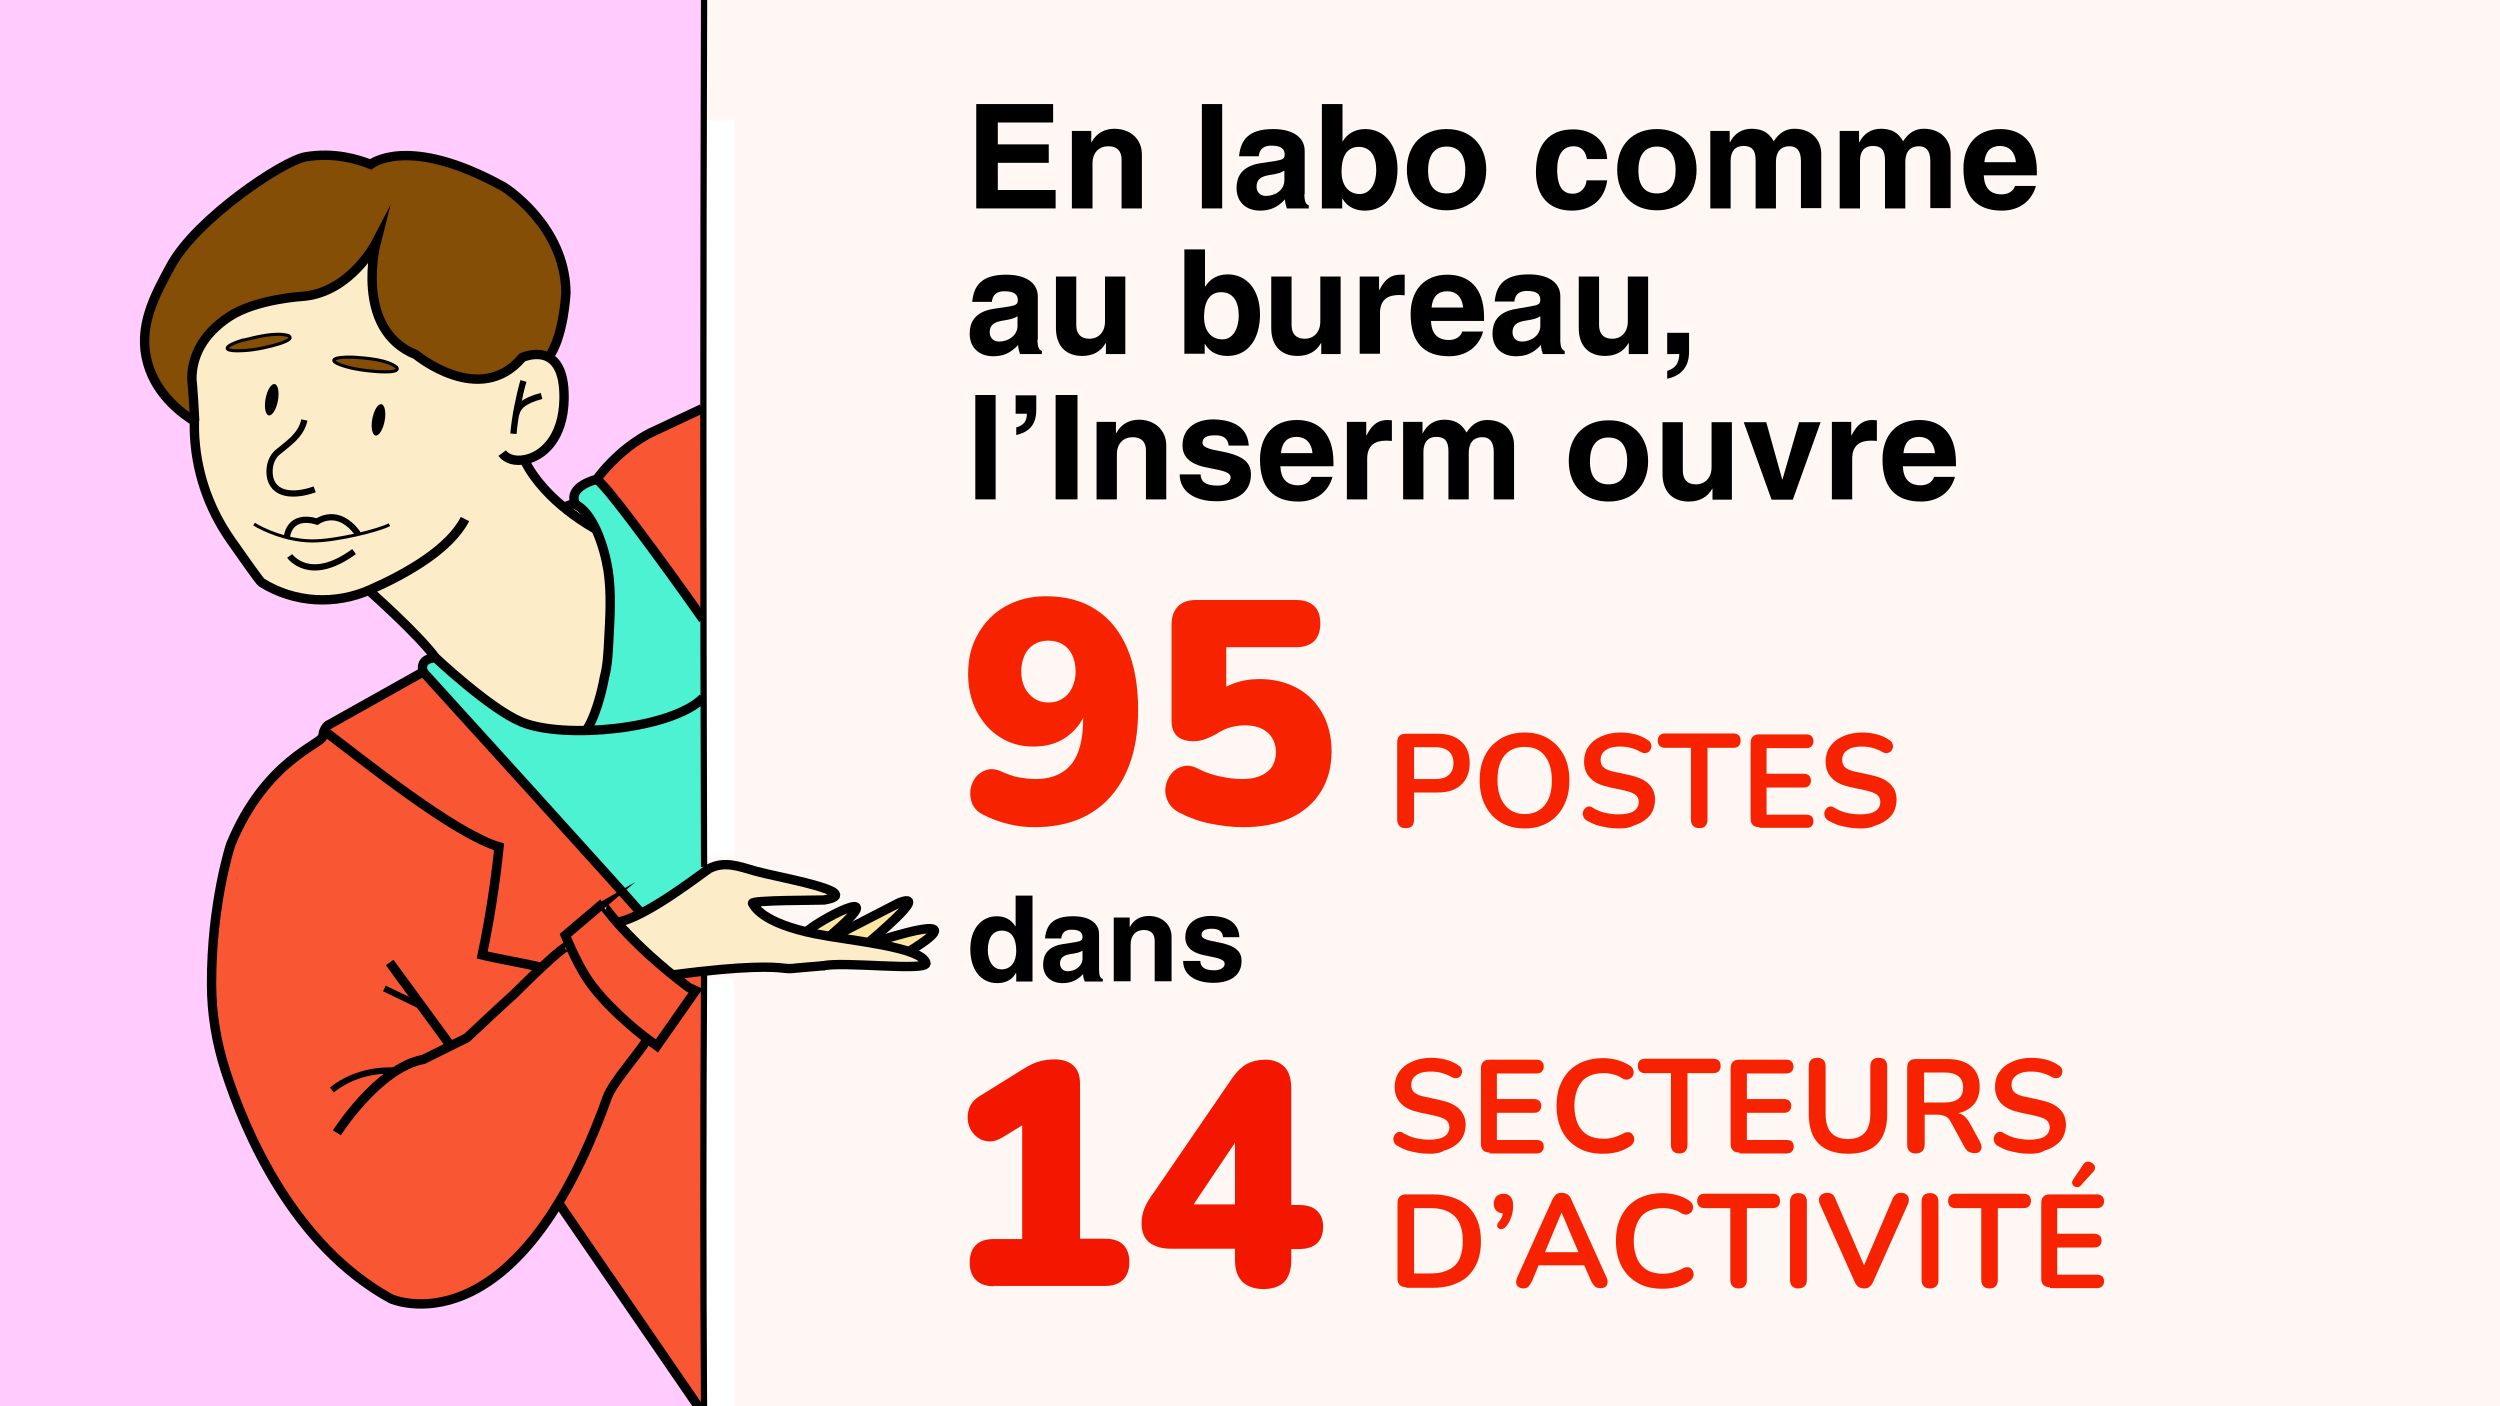 <?xml version="1.0" encoding="UTF-8"?>
<!-- Generator: Adobe Illustrator 28.7.7, SVG Export Plug-In . SVG Version: 9.03 Build 56771)  -->
<svg xmlns="http://www.w3.org/2000/svg" xmlns:xlink="http://www.w3.org/1999/xlink" version="1.1" x="0px" y="0px" viewBox="0 0 800 450" style="enable-background:new 0 0 800 450;" xml:space="preserve">
<style type="text/css">
	.Ombre_x0020_portée{fill:none;}
	.Lueur_x0020_externe_x0020_5 pt{fill:none;}
	.Néon_x0020_bleu{fill:none;stroke:#8AACDA;stroke-width:7;stroke-linecap:round;stroke-linejoin:round;}
	.Ton_x0020_clair_x0020_chrome{fill:url(#SVGID_1_);stroke:#FFFFFF;stroke-width:0.363;stroke-miterlimit:1;}
	.Swing_GS{fill:#FFDD00;}
	.Alysse_GS{fill:#A6D0E4;}
	.st0{fill:#FFF7F3;}
	.st1{fill:#FFCCFD;}
	.st2{fill:#FCEDC8;}
	.st3{fill:#FFE69F;}
	.st4{fill:#D18920;}
	.st5{fill:#4CF2D2;}
	.st6{fill:#F95734;}
	.st7{fill:#844E07;}
	.st8{fill:none;stroke:#000000;stroke-width:3;stroke-miterlimit:10;}
	.st9{fill:none;stroke:#000000;stroke-width:2;stroke-miterlimit:10;}
	.st10{fill:none;stroke:#000000;stroke-miterlimit:10;}
	.st11{fill:#844E07;stroke:#000000;stroke-miterlimit:10;}
	.st12{fill:none;stroke:#FFFFFF;stroke-width:10;stroke-miterlimit:10;}
	.st13{fill:#F41700;}
	.st14{fill:#F72300;}
</style>
<linearGradient id="SVGID_1_" gradientUnits="userSpaceOnUse" x1="0" y1="0" x2="6.123234e-17" y2="-1">
	<stop offset="0" style="stop-color:#656565"></stop>
	<stop offset="0.618" style="stop-color:#1B1B1B"></stop>
	<stop offset="0.629" style="stop-color:#545454"></stop>
	<stop offset="0.983" style="stop-color:#3E3E3E"></stop>
</linearGradient>
<g id="fond_rose">
	<rect x="225.2" y="-4.6" class="st0" width="580.4" height="455.8"></rect>
	<rect x="-3.7" y="-4.6" class="st1" width="228.4" height="457.6"></rect>
</g>
<g id="color_peau">
	<path class="st2" d="M180,162.3c0,0-11.3-9.3-11.9-14.6c0,0,15.9-9.2,12.3-24.7c-4.4-19.1-23-2.2-23-2.2l-40.4-39.5l-42.7,19.5   l-7.7,6.3c-5.9,4.8-8.1,12.9-5.4,20.1l0.3,0.8l1.2,15.9c0,0,6.9,29.6,13.8,32.6l7.3,9.9c0,0,6.4,5,17.2,5.5   c10.8,0.6,17.2-2.8,17.2-2.8s19.8,16.4,23.3,25.1c0,0,22.2,15.8,24.6,16.5c2.2,0.6,14.4,4.1,20.7,3c0.4-0.1,0.8-0.2,1.1-0.3   c5.8-1.8,9.2-40.7,7.4-43.2c-1.8-2.5,0.5-21.9-9.2-29"></path>
	<path class="st2" d="M196.6,296.1c0,0,22.9-10,24.7-15.1c0,0,4.8-4.7,14.5-3.1l29.6,7.2l1.3,2.4c0,0-10.9,1.7-25.4,1.8   c0,0,2.3,7.5,16.7,8.7c0,0,37.2,6.4,37.3,8.7c0.1,2.3-2.3,2.5-7.3,2.3c-5-0.2-43.6,0.4-43.6,0.4l-31,2.4L196.6,296.1z"></path>
	<polygon class="st3" points="258.2,298.2 272,289.9 273.9,291.1 264.2,300.4  "></polygon>
	<polygon class="st3" points="267,300.5 289.2,287.2 291.7,288.1 277.4,302.4  "></polygon>
	<polygon class="st3" points="282.2,301.4 296.9,296.7 299.1,298.6 291.2,304.2  "></polygon>
</g>
<g id="color_cheveux_et_vêtement">
	<path class="st4" d="M260.3,153.4"></path>
	<path class="st5" d="M189.4,232.5l1,1.3c0,0,30.6-4.1,34.4-10.5v-26l-32.7-43.9c0,0-9.9,2.3-8.3,7.6c0,0,21.9,11.3,4.9,70.5"></path>
	<path class="st5" d="M138.1,209.1c0,0-3.9,0.7-2,5.9c1.9,5.2,68.8,76.6,68.8,76.6s19.1-10.8,20.2-14.2l0.2-54.6   c0,0-17.1,13.5-35.7,11.1c0,0-18.2,0.3-19.2-1.7c0,0-10.7-5.7-28-18.2L138.1,209.1z"></path>
	<path class="st6" d="M136.3,215.7l-32.6,16.9c0,0,28.5,38,56.1,42.7l-4.6,31.9l14.8,3.2l23.9-20.7l3.8,6.1l6.5-3.8L136.3,215.7z"></path>
	<path class="st6" d="M192.3,153.4c0,0,2.2-12.3,32.3-22.7l0.4,66.5L192.3,153.4z"></path>
	<path class="st7" d="M118.6,52.6c0,0-13.1-10.3-34.8,4.7s-43.1,35.3-35.2,62.6c0,0,6.9,14.3,13,14.5l-0.1-10.8l0.6-8.1l3.7-7.1   c1-1.9,11.9-9.4,13.9-10.1l21.3-4.2c0,0,17.8-7.5,18.9-14.8c0,0-3.2,23.4,6.2,29.6l13.7,9.2c0,0,14.9,6.7,21.7,0.9l8.1-6.6l6,1.9   c0,0,15.6-24.8-3-44.1C172.5,70.3,153.9,42.4,118.6,52.6z"></path>
	<path class="st6" d="M179.7,383.4c2.6-6.6,23.1-50.9,27.6-48.7c0,0,10.6-22.7,10.6-23l7.1,0.4l-0.2,137.1l-2.3-0.9   c-0.3-0.1-0.5-0.3-0.7-0.6l-40.2-59.8C181.4,387.4,179.5,383.8,179.7,383.4z"></path>
	<path class="st6" d="M103.9,235.3c0,0-42.5,15.1-34.2,95.7c0,0,10.3,51.1,35.3,68.3c0,0,17,14.9,20.8,16c3.8,1.1,17,1.7,17,1.7   s10.7-0.3,30.1-22.5c0,0,17.1-24.6,18-32.4c0.9-7.8,32.5-42.3,32.5-42.3l-2.1-2.4c0,0-16.8-10.7-30.1-27.6c-13.3-16.9,0,0,0,0   l-12,10.1l-28.8-49.1L103.9,235.3"></path>
</g>
<g id="ligne_illustration">
	<path class="st8" d="M148.8,166.1c-4.9,9.6-18.6,17.4-30.1,22.5c-11.3,5.1-24.5,4.4-35-2.2c-0.6-0.4-5.7-7.6-9.8-13.5   c-7.3-10.4-11.4-22.6-11.7-35.3c0-1.8,0-2.8,0-2.8c-3.5-2.2-11.9-8-14.9-18.4c-3.4-11.7,2.2-21.9,7.5-31.6   C63,69.9,90.6,51.4,97.7,50.2c9.2-1.6,16.9,0.8,20.9,2.4c0,0,11.9-9.8,42.6,7.2c0,0,19.7,12.2,19.9,33.9c0,0-0.7,14.3-5.6,20.7"></path>
	<path class="st8" d="M160.7,145c1.4,1.9,4.1,2.7,7.2,2.1c5.7-1,12.4-6.8,12.6-19.5c0.3-19.5-13.4-13.2-13.4-13.2   c-13.5,16.1-34-0.9-34-0.9c-19.9-8-12.8-35.7-12.8-35.7s-8.1,15.6-23.1,17c0,0-15.1,0.8-23.8,6.5c-8.7,5.7-12,12.9-12,20   c0,0,0.4,3.5,0.9,13.4"></path>
	<path class="st8" d="M190.6,169.3c0,0-16.2-8.5-22.8-22.1"></path>
	<path class="st8" d="M118.2,189.1c0,0,15.7,13.9,21.1,21.3"></path>
	<path class="st8" d="M224.6,130.8l-16.2,7.6c0,0-9.5,4.3-17.5,15c0,0-9.1,2.1-6.9,7.6l-3.7,1.3"></path>
	<path class="st8" d="M220.4,316l2.2,1l-12.4,17.7c0,0-0.7-0.5-1.9-1.4c-5.6-4-15.9-12.9-20.9-20.9c-3.3-5.2-6.5-13.1-6.5-13.1   l11.9-10.1C192.6,289.3,201.2,301.6,220.4,316z"></path>
	<path class="st8" d="M207.1,332.6c-2.6,4.4-11.1,13.8-12.8,18.6c-29.5,82.4-69.2,64.4-69.2,64.4c-31.2-17.1-46.6-53.2-53-73.1   c-2.9-9.1-4.4-18.3-4.4-27.5c-0.1-25.8,6.1-44.7,6.1-44.7c11.1-27.1,29.3-32.2,29.5-34.7s1.6-3.5,1.6-3.5l30.5-17.1   c-1.3-4.6,3.9-4.5,3.9-4.5"></path>
	<path class="st8" d="M107.8,362.5c0,0,13.2-20.8,27.7-23.5l13.9-6.9c0,0,12.9-12.1,15-13.9c0.7-0.6,17.2-17.4,17.7-15.3"></path>
	<path class="st9" d="M106.2,348.8c5.4-4.4,12.7-6.6,20.5-6.2"></path>
	<path class="st8" d="M103.7,233.8c12.4,9.4,41.5,32.9,56,37.2c-1.2,11.6-3,23.2-5.4,34.6c3.4,0.9,15.2,3,18.7,3.9"></path>
	<path class="st8" d="M134.5,214c0,0,69.1,76,70.7,78.3"></path>
	<path class="st8" d="M183.6,161.2c6.1,2.3,9.8,13.8,11,21.4c1.1,7.4,0.6,14.9,0.2,22.4c-0.2,4-0.4,8-1.4,11.8   c0,0-1.8,10.6-5.6,16.6"></path>
	<path class="st8" d="M225,198.2"></path>
	<path class="st8" d="M190.9,153.4c3.4,1.5,32,41.7,34.1,44.8"></path>
	<path class="st8" d="M225,223.3c-9.9,10.1-44.7,13.4-58.2,7.7c-10.1-4.2-27.5-20.6-27.5-20.6"></path>
	<path class="st9" d="M97.4,134.4c-1.1,5.1-5.5,7.7-8.9,10.6c-2.2,2.2-2.6,5.5-2,8.1c1.7,6.3,9.5,5.2,14.2,3.5"></path>
	<path class="st10" d="M81.3,167.7c2.6,1.7,10.5,5.4,18.7,5.4c7.7,0,21.6-3.5,24.6-5.2"></path>
	<path class="st9" d="M92.7,177.9c0,0,6.3,9.1,20.6-1.4"></path>
	<path class="st9" d="M91.8,171.9c0,0,0.5-7.7,9.7-5c0,0,6.7-5,13.1,4"></path>
	<path class="st11" d="M78.1,108.8c4.1-1,10.2-2.6,14.2-1.4c1.8,1-1.5,2.1-2.6,2.5c-3,1-8.4,2.2-12,2.3c-7.6,0.4-5.7-1.7,0.1-3.4   L78.1,108.8z"></path>
	<ellipse transform="matrix(0.185 -0.983 0.983 0.185 -33.405 228.53)" cx="121.1" cy="134.4" rx="5.1" ry="2"></ellipse>
	<ellipse transform="matrix(0.185 -0.983 0.983 0.185 -54.944 189.655)" cx="86.9" cy="128" rx="5.1" ry="2"></ellipse>
	<path class="st9" d="M165.1,132.8c0.5-2.4,2.1-4.5,8.2-6.1"></path>
	<path class="st9" d="M167.5,121.9c-1.4,4.8-2.8,11.9-3.2,16.9"></path>
	<path class="st11" d="M113.2,114.3c4.3,0.3,10.7,0.8,13.7,3.2c1.1,1.5-2.5,1.5-3.7,1.5c-3.3,0-8.8-0.6-12.2-1.6   c-7.1-2-4.3-3.3,1.9-3.1L113.2,114.3z"></path>
	<line class="st8" x1="178.7" y1="384.9" x2="223.6" y2="450.3"></line>
	<line class="st8" x1="124.7" y1="308" x2="143.5" y2="333.7"></line>
	<line class="st9" x1="123" y1="316.3" x2="135.4" y2="322.3"></line>
	<line class="st12" x1="230" y1="312.8" x2="230" y2="451.2"></line>
	<line class="st12" x1="230" y1="38.5" x2="230" y2="274.1"></line>
	<g id="Calque_13">
		<g>
			<path class="st8" d="M258.6,305.2"></path>
			<path class="st8" d="M226.9,278c-1.4,0.7-21.3,16.6-30.2,17.2"></path>
			<path class="st8" d="M263.2,309.1c6.4-1.6,34.1,1.9,33.1-1c-1.8-5.2-23.9-7-35-9.2c-18.2-3.6-20.1-9.4-20.5-9.8     c-0.9-1.1,22-1,22.9-1.1c13.9-2.4-15.5-7.4-21.8-9.2c-5.6-1.6-10-3.4-15.1-0.8"></path>
			<path class="st8" d="M215.2,310.8"></path>
			<path class="st8" d="M215.7,311.9c23-3,31.8-2.5,34.9-2.1c1.3,0.2,2.7,0.2,4,0l9.2-0.8"></path>
			<path class="st8" d="M267.2,297.6"></path>
			<path class="st8" d="M258.2,298.2c2-2.8,29.4-17.5,7.3,1.4"></path>
			<path class="st8" d="M278.8,300.9c-0.9,0.6,19.5-16.1,8.9-12c-0.4,0.2-20.6,10.6-20.6,10.6"></path>
		</g>
		<path class="st8" d="M281.1,301.1c0,0,33.1-10.9,9.4,3.6"></path>
	</g>
</g>
<g id="dessin_mur">
	<path class="st9" d="M225.3,453c-0.3-46.9-0.3-94.2,0-141"></path>
	<path class="st9" d="M225.3,0c-0.3,92.4-0.3,184.9,0,277.4"></path>
</g>
<g id="texte">
	<g>
		<path d="M337,33.3v5.9h-17.7v7h16.3v5.9h-16.3v8.7h18.5v5.9h-25.4V33.3H337z"></path>
		<path d="M365.4,49.4v17.3h-6.5V51c0-2.7-1.5-4.2-4.2-4.2c-3,0-5.1,2-5.1,5.5v14.4H343V41.9h6.2v3.6h0.1c1.6-3,4.3-4.3,7.4-4.3    C362,41.3,365.4,44.7,365.4,49.4z"></path>
		<path d="M391.1,33.3v33.4h-6.5V33.3H391.1z"></path>
		<path d="M417.4,62.1c0,2.4,0.5,3.3,1.4,3.6v1h-7c-0.3-1-0.6-1.9-0.6-2.9c-2.4,2.6-4.8,3.6-8,3.6c-4.5,0-7.5-2.8-7.5-7.2    c0-3.2,1.2-7,7.8-8l4.7-0.7c2.4-0.4,2.9-0.8,2.9-2.1c0-1.7-1.1-2.8-4.3-2.8c-2.4,0-3.8,1.1-4,3.4h-6.3c0.5-5.2,3-8.7,10.9-8.7    c6.4,0,10.1,2.7,10.1,7V62.1z M411,57.7v-3.1c-1.1,0.7-2.1,1-4.7,1.4c-2.6,0.4-4.2,1.3-4.2,3.7c0,1.8,1.2,3,3,3    C408.1,62.7,411,60.8,411,57.7z"></path>
		<path d="M429.6,33.3v11.9h0.1c1.5-2.5,4-3.9,7.2-3.9c6,0,10.3,4.9,10.3,12.8c0,7.7-3.7,13.3-10.4,13.3c-2.7,0-5.5-0.9-7.2-3.8    h-0.1v3.1H423V33.3H429.6z M440.4,54.5c0-4.6-1.9-7.5-5.6-7.5c-3.5,0-5.5,2.6-5.5,8c0,4.3,2.2,7.1,5.9,7.1    C438.6,62,440.4,58.5,440.4,54.5z"></path>
		<path d="M475.6,54.3c0,8.1-5.2,13-12.7,13c-7.5,0-12.7-4.9-12.7-13c0-8.2,5.3-13,12.7-13C470.4,41.3,475.6,46.2,475.6,54.3z     M462.9,61.9c4.1,0,6-2.8,6-7.5s-2-7.5-6-7.5c-3.8,0-5.9,2.7-5.9,7.5C456.9,59.2,458.9,61.9,462.9,61.9z"></path>
		<path d="M507.8,50.8c-0.4-2.2-1.6-4-4.2-4c-3.5,0-5.3,2.7-5.3,7.5c0,6.1,2.3,7.7,5,7.7c2.5,0,4.2-1.9,4.4-4.3h6.6    c-0.7,5.4-4.4,9.7-11.3,9.7c-7.6,0-11.5-5-11.5-12.3c0-8.9,4.2-13.7,11.9-13.7c5.9,0,10.6,3.4,10.9,9.5H507.8z"></path>
		<path d="M542.9,54.3c0,8.1-5.2,13-12.7,13c-7.5,0-12.7-4.9-12.7-13c0-8.2,5.3-13,12.7-13C537.7,41.3,542.9,46.2,542.9,54.3z     M530.2,61.9c4.1,0,6-2.8,6-7.5s-2-7.5-6-7.5c-3.8,0-5.9,2.7-5.9,7.5C524.2,59.2,526.2,61.9,530.2,61.9z"></path>
		<path d="M567.6,45.2c1.7-2.7,3.9-4,6.6-4c5.4,0,8.6,3.5,8.6,8.1v17.3h-6.5V51.5c0-3.4-1.5-4.7-3.6-4.7c-3.3,0-4.4,2.3-4.4,5v14.9    h-6.5V51.3c0-3.4-1.3-4.6-3.9-4.6c-2.7,0-4.1,1.8-4.1,4.7v15.3h-6.5V41.9h6.2v3.6h0.1c1.5-2.9,3.9-4.3,7-4.3    C563.7,41.3,565.8,42.1,567.6,45.2z"></path>
		<path d="M609,45.2c1.7-2.7,3.9-4,6.6-4c5.4,0,8.6,3.5,8.6,8.1v17.3h-6.5V51.5c0-3.4-1.5-4.7-3.6-4.7c-3.3,0-4.4,2.3-4.4,5v14.9    h-6.5V51.3c0-3.4-1.3-4.6-3.9-4.6c-2.7,0-4.1,1.8-4.1,4.7v15.3h-6.5V41.9h6.2v3.6h0.1c1.5-2.9,3.9-4.3,7-4.3    C605.1,41.3,607.2,42.1,609,45.2z"></path>
		<path d="M651.8,56.1h-17c0.2,4.1,2.1,6.1,5.8,6.1c1.8,0,3.7-0.9,4.2-2.7h6.7c-1.4,5-5.5,7.9-10.9,7.9c-8.2,0-12.3-4.6-12.3-13.5    c0-7.3,4.1-12.6,11.8-12.6c6.2,0,11.7,3.5,11.7,13.6V56.1z M645.1,51.9c-0.3-3.3-2.2-5.2-5.1-5.2c-3,0-4.7,1.8-5,5.2H645.1z"></path>
		<path d="M332,108.7c0,2.4,0.5,3.3,1.4,3.6v1h-7c-0.3-1-0.6-1.9-0.6-2.9c-2.4,2.6-4.8,3.6-8,3.6c-4.5,0-7.5-2.8-7.5-7.2    c0-3.2,1.2-7,7.8-8l4.7-0.7c2.4-0.4,2.9-0.8,2.9-2.1c0-1.7-1.1-2.8-4.3-2.8c-2.4,0-3.8,1.1-4,3.4h-6.3c0.5-5.2,3-8.7,10.9-8.7    c6.4,0,10.1,2.7,10.1,7V108.7z M325.6,104.3v-3.1c-1.1,0.7-2.1,1-4.7,1.4c-2.6,0.4-4.2,1.3-4.2,3.7c0,1.8,1.2,3,3,3    C322.7,109.3,325.6,107.3,325.6,104.3z"></path>
		<path d="M344.4,88.5V104c0,2.8,1.4,4.4,4.2,4.4c2.9,0,5-2.1,5-5.5V88.5h6.5v24.8h-6.2v-3.5h-0.1c-1.5,2.7-4.1,4.1-7.5,4.1    c-5.4,0-8.4-3.4-8.4-8.9V88.5H344.4z"></path>
		<path d="M385.6,79.8v11.9h0.1c1.5-2.5,4-3.9,7.2-3.9c6,0,10.3,4.9,10.3,12.8c0,7.7-3.7,13.3-10.4,13.3c-2.7,0-5.5-0.9-7.2-3.8    h-0.1v3.1H379V79.8H385.6z M396.4,101c0-4.6-1.9-7.5-5.6-7.5c-3.5,0-5.5,2.6-5.5,8c0,4.3,2.2,7.1,5.9,7.1    C394.6,108.6,396.4,105,396.4,101z"></path>
		<path d="M413.3,88.5V104c0,2.8,1.4,4.4,4.2,4.4c2.9,0,5-2.1,5-5.5V88.5h6.5v24.8h-6.2v-3.5h-0.1c-1.5,2.7-4.1,4.1-7.5,4.1    c-5.4,0-8.4-3.4-8.4-8.9V88.5H413.3z"></path>
		<path d="M449.5,87.9v6.6c-0.4,0-1-0.1-1.8-0.1c-3.5,0-6.1,1.4-6.1,5.8v13h-6.5V88.5h6.2v4.3h0.1c1.9-3.8,4-4.9,6.8-4.9    C448.6,87.9,449,87.9,449.5,87.9z"></path>
		<path d="M474.9,102.7h-17c0.2,4.1,2.1,6.1,5.8,6.1c1.8,0,3.7-0.9,4.2-2.7h6.7c-1.4,5-5.5,7.9-10.9,7.9c-8.2,0-12.3-4.6-12.3-13.5    c0-7.3,4.1-12.6,11.8-12.6c6.2,0,11.7,3.5,11.7,13.6V102.7z M468.2,98.4c-0.3-3.3-2.2-5.2-5.1-5.2c-3,0-4.7,1.8-5,5.2H468.2z"></path>
		<path d="M499.3,108.7c0,2.4,0.5,3.3,1.4,3.6v1h-7c-0.3-1-0.6-1.9-0.6-2.9c-2.4,2.6-4.8,3.6-8,3.6c-4.5,0-7.5-2.8-7.5-7.2    c0-3.2,1.2-7,7.8-8L490,98c2.4-0.4,2.9-0.8,2.9-2.1c0-1.7-1.1-2.8-4.3-2.8c-2.4,0-3.8,1.1-4,3.4h-6.3c0.5-5.2,3-8.7,10.9-8.7    c6.4,0,10.1,2.7,10.1,7V108.7z M492.9,104.3v-3.1c-1.1,0.7-2.1,1-4.7,1.4c-2.6,0.4-4.2,1.3-4.2,3.7c0,1.8,1.2,3,3,3    C490,109.3,492.9,107.3,492.9,104.3z"></path>
		<path d="M511.7,88.5V104c0,2.8,1.4,4.4,4.2,4.4c2.9,0,5-2.1,5-5.5V88.5h6.5v24.8h-6.2v-3.5h-0.1c-1.5,2.7-4.1,4.1-7.5,4.1    c-5.4,0-8.4-3.4-8.4-8.9V88.5H511.7z"></path>
		<path d="M540.5,106.5v6.1c0,4.7-2.4,7.6-7,8.6v-2.5c3-1,3.7-2.7,3.9-5.4h-3.9v-6.8H540.5z"></path>
		<path d="M318.6,126.4v33.4h-6.5v-33.4H318.6z"></path>
		<path d="M331.6,126.4v4.7c0,4.7-2.1,7.1-6.4,8.1v-2.4c2.1-0.7,3.4-1.7,3.4-4.4h-3.6v-5.9H331.6z"></path>
		<path d="M344.8,126.4v33.4h-7v-33.4H344.8z"></path>
		<path d="M373.2,142.5v17.3h-6.5v-15.7c0-2.7-1.5-4.2-4.2-4.2c-3,0-5.1,2-5.1,5.5v14.4h-6.5v-24.8h6.2v3.6h0.1    c1.6-3,4.3-4.3,7.4-4.3C369.8,134.4,373.2,137.9,373.2,142.5z"></path>
		<path d="M399.6,142.6h-6.4c-0.4-2.5-1.8-3.3-4.4-3.3c-2.5,0-4,0.6-4,2.4c0,1.7,3.2,2.2,6.3,2.8c7.2,1.4,9.2,3.8,9.2,7.3    c0,6.1-4.9,8.6-11,8.6c-7.3,0-11.8-3.3-11.8-8.6h6.7c0,2,1.2,3.6,5.4,3.6c2.6,0,4.2-1.1,4.2-2.6c0-1.6-2.2-2.2-6.7-3    c-5.8-1-8.7-3.2-8.7-7.3c0-4.9,3.6-8.3,10-8.3C395.9,134.4,399.3,137.6,399.6,142.6z"></path>
		<path d="M426.7,149.2h-17c0.2,4.1,2.1,6.1,5.8,6.1c1.8,0,3.7-0.9,4.2-2.7h6.7c-1.4,5-5.5,7.9-10.9,7.9c-8.2,0-12.3-4.6-12.3-13.5    c0-7.3,4.1-12.6,11.8-12.6c6.2,0,11.7,3.5,11.7,13.6V149.2z M420,145c-0.3-3.3-2.2-5.2-5.1-5.2c-3,0-4.7,1.8-5,5.2H420z"></path>
		<path d="M445.4,134.5v6.6c-0.4,0-1-0.1-1.8-0.1c-3.5,0-6.1,1.4-6.1,5.8v13H431v-24.8h6.2v4.3h0.1c1.9-3.8,4-4.9,6.8-4.9    C444.4,134.4,444.8,134.5,445.4,134.5z"></path>
		<path d="M469.3,138.4c1.7-2.7,3.9-4,6.6-4c5.4,0,8.6,3.5,8.6,8.1v17.3H478v-15.2c0-3.4-1.5-4.7-3.6-4.7c-3.3,0-4.4,2.3-4.4,5v14.9    h-6.5v-15.4c0-3.4-1.3-4.6-3.9-4.6c-2.7,0-4.1,1.8-4.1,4.7v15.3h-6.5v-24.8h6.2v3.6h0.1c1.5-2.9,3.9-4.3,7-4.3    C465.4,134.4,467.5,135.3,469.3,138.4z"></path>
		<path d="M527.4,147.5c0,8.1-5.2,13-12.7,13c-7.5,0-12.7-4.9-12.7-13c0-8.2,5.3-13,12.7-13C522.2,134.4,527.4,139.4,527.4,147.5z     M514.7,155c4.1,0,6-2.8,6-7.5s-2-7.5-6-7.5c-3.8,0-5.9,2.7-5.9,7.5C508.7,152.3,510.7,155,514.7,155z"></path>
		<path d="M538.5,135.1v15.5c0,2.8,1.4,4.4,4.2,4.4c2.9,0,5-2.1,5-5.5v-14.4h6.5v24.8H548v-3.5h-0.1c-1.5,2.7-4.1,4.1-7.5,4.1    c-5.4,0-8.4-3.4-8.4-8.9v-16.5H538.5z"></path>
		<path d="M565.2,135.1l5.1,18.3h0.1l5.3-18.3h6.9l-8.9,24.8h-6.8l-8.9-24.8H565.2z"></path>
		<path d="M600.6,134.5v6.6c-0.4,0-1-0.1-1.8-0.1c-3.5,0-6.1,1.4-6.1,5.8v13h-6.5v-24.8h6.2v4.3h0.1c1.9-3.8,4-4.9,6.8-4.9    C599.7,134.4,600.1,134.5,600.6,134.5z"></path>
		<path d="M625.9,149.2h-17c0.2,4.1,2.1,6.1,5.8,6.1c1.8,0,3.7-0.9,4.2-2.7h6.7c-1.4,5-5.5,7.9-10.9,7.9c-8.2,0-12.3-4.6-12.3-13.5    c0-7.3,4.1-12.6,11.8-12.6c6.2,0,11.7,3.5,11.7,13.6V149.2z M619.2,145c-0.3-3.3-2.2-5.2-5.1-5.2c-3,0-4.7,1.8-5,5.2H619.2z"></path>
	</g>
	<g>
		<path class="st13" d="M318,411.6c-2.5,0-4.4-0.7-5.7-2c-1.3-1.3-2-3.2-2-5.6c0-2.4,0.7-4.3,2-5.6c1.3-1.3,3.2-1.9,5.7-1.9h9.1    v-41.6h8.5l-14.7,9c-1.8,1.1-3.4,1.5-5,1.3c-1.6-0.2-2.9-0.9-4-2c-1.1-1.1-1.8-2.4-2.1-4c-0.3-1.6-0.2-3.1,0.4-4.7    c0.6-1.6,1.8-2.9,3.7-4l14-8.7c1.5-0.9,3-1.7,4.6-2.1c1.6-0.5,3.3-0.7,5-0.7c2.6,0,4.6,0.7,6,2c1.4,1.3,2.1,3.2,2.1,5.7v49.7h8.1    c2.5,0,4.4,0.6,5.7,1.9c1.3,1.3,2,3.1,2,5.6c0,2.4-0.7,4.3-2,5.6c-1.3,1.3-3.2,2-5.7,2H318z"></path>
		<path class="st13" d="M404.3,412.5c-2.8,0-5.1-0.8-6.7-2.3c-1.6-1.6-2.4-3.9-2.4-6.9v-3.7h-20.4c-3,0-5.3-0.7-7-2    c-1.7-1.4-2.5-3.4-2.5-6.2c0-1.6,0.3-3.2,0.9-4.7c0.6-1.5,1.7-3.4,3.3-5.5l24.8-36.2c1.4-2,2.9-3.5,4.6-4.5c1.7-0.9,3.7-1.4,6-1.4    c2.6,0,4.6,0.8,6.1,2.3c1.5,1.5,2.2,3.8,2.2,7v37.2h2.4c2.6,0,4.5,0.6,5.8,1.8c1.3,1.2,2,2.9,2,5.2c0,2.3-0.7,4.1-2,5.3    c-1.3,1.2-3.3,1.8-5.8,1.8h-2.4v3.7c0,3-0.8,5.3-2.3,6.9C409.4,411.7,407.2,412.5,404.3,412.5z M395.2,385.5v-24h2.8L379,389.8    v-4.4H395.2z"></path>
	</g>
	<g>
		<path d="M330.4,286.6v27.5h-5.2v-2.6H325c-1.3,2.3-3.6,3.1-5.9,3.1c-5.4,0-8.6-4.5-8.6-10.9c0-6.4,3.5-10.5,8.5-10.5    c2.6,0,4.6,1.1,5.9,3.2h0.1v-9.8H330.4z M325.2,304.3c0-4.1-1.5-6.5-4.6-6.5c-2.9,0-4.5,2.3-4.5,6.2c0,3.5,1.6,6.2,4.4,6.2    C323.4,310.2,325.2,307.9,325.2,304.3z"></path>
		<path d="M351.7,310.3c0,2,0.4,2.7,1.2,3v0.8h-5.8c-0.3-0.8-0.5-1.5-0.5-2.4c-2,2.1-4,2.9-6.6,2.9c-3.7,0-6.2-2.3-6.2-5.9    c0-2.6,1-5.8,6.4-6.6l3.8-0.6c2-0.3,2.4-0.7,2.4-1.7c0-1.4-0.9-2.3-3.5-2.3c-2,0-3.1,0.9-3.3,2.8h-5.2c0.4-4.3,2.5-7.1,9-7.1    c5.2,0,8.3,2.2,8.3,5.7V310.3z M346.4,306.7v-2.5c-0.9,0.6-1.8,0.8-3.8,1.1c-2.1,0.3-3.4,1.1-3.4,3c0,1.5,1,2.5,2.5,2.5    C344,310.8,346.4,309.2,346.4,306.7z"></path>
		<path d="M374.9,299.8v14.2h-5.4v-12.9c0-2.3-1.2-3.5-3.5-3.5c-2.5,0-4.2,1.7-4.2,4.6v11.8h-5.4v-20.4h5.1v3h0.1    c1.3-2.5,3.6-3.5,6.1-3.5C372.1,293.2,374.9,296,374.9,299.8z"></path>
		<path d="M396.6,299.9h-5.2c-0.3-2-1.5-2.7-3.6-2.7c-2,0-3.3,0.5-3.3,2c0,1.4,2.6,1.8,5.2,2.3c5.9,1.1,7.6,3.1,7.6,6c0,5-4.1,7-9,7    c-6,0-9.7-2.7-9.7-7h5.5c0,1.6,1,3,4.4,3c2.1,0,3.4-0.9,3.4-2.1c0-1.3-1.8-1.8-5.5-2.5c-4.7-0.8-7.1-2.6-7.1-6c0-4,3-6.8,8.2-6.8    C393.6,293.2,396.4,295.8,396.6,299.9z"></path>
	</g>
	<g>
		<path class="st14" d="M457.4,369.2c-1.2,0-2.5-0.1-3.7-0.3c-1.2-0.2-2.4-0.5-3.5-0.8c-1.1-0.4-2.1-0.9-3-1.4    c-0.5-0.3-0.9-0.7-1.1-1.2c-0.2-0.5-0.3-1-0.2-1.4c0.1-0.5,0.3-0.9,0.6-1.2c0.3-0.4,0.7-0.6,1.1-0.7c0.5-0.1,0.9,0,1.5,0.4    c1.2,0.7,2.6,1.3,3.9,1.6c1.4,0.3,2.8,0.5,4.4,0.5c2.2,0,3.9-0.4,4.9-1.1c1-0.7,1.5-1.7,1.5-2.9c0-1-0.4-1.8-1.1-2.3    c-0.7-0.6-2-1-3.7-1.4l-4.7-1c-2.7-0.6-4.7-1.5-6-2.9c-1.3-1.3-2-3.1-2-5.3c0-1.4,0.3-2.6,0.8-3.8c0.6-1.1,1.4-2.1,2.4-2.9    c1-0.8,2.3-1.4,3.7-1.9c1.4-0.4,3-0.7,4.7-0.7c1.7,0,3.3,0.2,4.8,0.6c1.5,0.4,2.9,1,4.1,1.9c0.5,0.3,0.8,0.7,0.9,1.1    c0.2,0.5,0.2,0.9,0.1,1.3c-0.1,0.4-0.3,0.8-0.6,1.1c-0.3,0.3-0.7,0.5-1.2,0.5c-0.5,0.1-1-0.1-1.6-0.4c-1-0.6-2.1-1-3.2-1.3    c-1.1-0.3-2.2-0.4-3.5-0.4c-1.3,0-2.4,0.2-3.3,0.5c-0.9,0.4-1.6,0.9-2.1,1.5c-0.5,0.7-0.7,1.4-0.7,2.3c0,1,0.3,1.8,1,2.4    c0.7,0.6,1.8,1.1,3.5,1.4l4.6,1c2.8,0.6,4.9,1.5,6.2,2.8s2.1,3,2.1,5.1c0,1.4-0.3,2.6-0.8,3.7c-0.5,1.1-1.3,2-2.4,2.8    c-1,0.8-2.3,1.4-3.7,1.8C460.8,369,459.2,369.2,457.4,369.2z"></path>
		<path class="st14" d="M476.7,368.8c-0.9,0-1.6-0.2-2.1-0.7c-0.5-0.5-0.7-1.2-0.7-2.1v-24.1c0-0.9,0.2-1.6,0.7-2.1    c0.5-0.5,1.2-0.7,2.1-0.7h15.1c0.7,0,1.2,0.2,1.6,0.6s0.6,0.9,0.6,1.6c0,0.7-0.2,1.2-0.6,1.6s-0.9,0.6-1.6,0.6H479v8.2h11.9    c0.7,0,1.3,0.2,1.7,0.6c0.4,0.4,0.6,0.9,0.6,1.6c0,0.7-0.2,1.2-0.6,1.6c-0.4,0.4-0.9,0.6-1.7,0.6H479v8.7h12.8    c0.7,0,1.2,0.2,1.6,0.5c0.4,0.4,0.6,0.9,0.6,1.6s-0.2,1.2-0.6,1.6c-0.4,0.4-0.9,0.6-1.6,0.6H476.7z"></path>
		<path class="st14" d="M513,369.2c-3.1,0-5.8-0.6-8-1.9c-2.2-1.3-3.9-3-5.1-5.3c-1.2-2.3-1.8-5-1.8-8.1c0-2.3,0.3-4.5,1-6.3    c0.7-1.9,1.7-3.5,2.9-4.8c1.3-1.3,2.8-2.4,4.7-3.1c1.8-0.7,3.9-1.1,6.2-1.1c1.6,0,3.1,0.2,4.6,0.6c1.5,0.4,2.8,1,3.9,1.7    c0.6,0.4,1,0.8,1.2,1.3c0.2,0.5,0.2,1,0.1,1.5c-0.1,0.5-0.3,0.9-0.7,1.2c-0.4,0.3-0.8,0.5-1.3,0.6c-0.5,0-1.1-0.1-1.7-0.5    c-0.9-0.6-1.8-1-2.8-1.2c-1-0.3-2-0.4-3.1-0.4c-2,0-3.7,0.4-5.1,1.2s-2.4,2-3.1,3.6c-0.7,1.6-1.1,3.5-1.1,5.7    c0,2.2,0.4,4.1,1.1,5.7c0.7,1.6,1.8,2.8,3.1,3.6c1.4,0.8,3.1,1.2,5.1,1.2c1.1,0,2.1-0.1,3.2-0.4c1-0.3,2-0.7,3-1.2    c0.6-0.4,1.2-0.5,1.7-0.5c0.5,0,0.9,0.2,1.2,0.5c0.3,0.3,0.6,0.7,0.7,1.2c0.1,0.5,0.1,0.9-0.1,1.4c-0.2,0.5-0.5,0.9-1,1.3    c-1.1,0.8-2.5,1.4-4,1.9C516.2,369,514.6,369.2,513,369.2z"></path>
		<path class="st14" d="M537.4,369.1c-0.9,0-1.5-0.2-2-0.7c-0.5-0.5-0.7-1.2-0.7-2.1v-22.9h-8.3c-0.7,0-1.3-0.2-1.7-0.6    c-0.4-0.4-0.6-1-0.6-1.7c0-0.7,0.2-1.3,0.6-1.7c0.4-0.4,1-0.6,1.7-0.6h21.9c0.7,0,1.3,0.2,1.7,0.6c0.4,0.4,0.6,0.9,0.6,1.7    c0,0.7-0.2,1.3-0.6,1.7c-0.4,0.4-1,0.6-1.7,0.6h-8.3v22.9c0,0.9-0.2,1.6-0.7,2.1C538.9,368.9,538.3,369.1,537.4,369.1z"></path>
		<path class="st14" d="M556.6,368.8c-0.9,0-1.6-0.2-2.1-0.7c-0.5-0.5-0.7-1.2-0.7-2.1v-24.1c0-0.9,0.2-1.6,0.7-2.1    c0.5-0.5,1.2-0.7,2.1-0.7h15.1c0.7,0,1.2,0.2,1.6,0.6s0.6,0.9,0.6,1.6c0,0.7-0.2,1.2-0.6,1.6s-0.9,0.6-1.6,0.6H559v8.2h11.9    c0.7,0,1.3,0.2,1.7,0.6c0.4,0.4,0.6,0.9,0.6,1.6c0,0.7-0.2,1.2-0.6,1.6c-0.4,0.4-0.9,0.6-1.7,0.6H559v8.7h12.8    c0.7,0,1.2,0.2,1.6,0.5c0.4,0.4,0.6,0.9,0.6,1.6s-0.2,1.2-0.6,1.6c-0.4,0.4-0.9,0.6-1.6,0.6H556.6z"></path>
		<path class="st14" d="M591.4,369.2c-2.1,0-3.9-0.3-5.4-0.8s-2.9-1.3-4-2.4c-1.1-1.1-1.9-2.4-2.4-4c-0.5-1.6-0.8-3.4-0.8-5.5v-15.2    c0-0.9,0.2-1.6,0.7-2.1c0.5-0.5,1.1-0.7,2-0.7c0.9,0,1.5,0.2,2,0.7s0.7,1.1,0.7,2.1v15.2c0,2.7,0.6,4.7,1.8,6c1.2,1.3,3,2,5.4,2    c2.3,0,4.1-0.7,5.3-2c1.2-1.3,1.8-3.4,1.8-6v-15.2c0-0.9,0.2-1.6,0.7-2.1c0.5-0.5,1.1-0.7,2-0.7c0.8,0,1.5,0.2,2,0.7    c0.5,0.5,0.7,1.1,0.7,2.1v15.2c0,2.8-0.5,5.1-1.4,7c-0.9,1.9-2.3,3.3-4.2,4.3C596.5,368.7,594.2,369.2,591.4,369.2z"></path>
		<path class="st14" d="M613,369.1c-0.9,0-1.5-0.2-2-0.7c-0.5-0.5-0.7-1.2-0.7-2.1v-24.6c0-0.9,0.2-1.6,0.7-2.1    c0.5-0.5,1.2-0.7,2-0.7h10.2c3.3,0,5.8,0.8,7.6,2.3c1.8,1.6,2.7,3.8,2.7,6.6c0,1.8-0.4,3.4-1.2,4.7c-0.8,1.3-2,2.3-3.5,3    c-1.5,0.7-3.4,1.1-5.5,1.1l0.4-0.6h1.4c1.2,0,2.2,0.3,3,0.8c0.9,0.6,1.6,1.5,2.3,2.7l3.2,5.9c0.3,0.6,0.5,1.2,0.5,1.7    c0,0.6-0.2,1-0.6,1.4c-0.4,0.4-1,0.5-1.7,0.5s-1.4-0.2-1.9-0.5c-0.5-0.3-0.9-0.8-1.3-1.5l-4.3-7.9c-0.5-1-1.1-1.6-1.8-1.9    c-0.7-0.3-1.6-0.5-2.6-0.5h-4v9.5c0,0.9-0.2,1.6-0.7,2.1C614.6,368.9,613.9,369.1,613,369.1z M615.7,352.8h6.6    c1.9,0,3.4-0.4,4.4-1.2c1-0.8,1.5-2,1.5-3.6c0-1.6-0.5-2.8-1.5-3.6c-1-0.8-2.5-1.2-4.4-1.2h-6.6V352.8z"></path>
		<path class="st14" d="M649.5,369.2c-1.2,0-2.5-0.1-3.7-0.3c-1.2-0.2-2.4-0.5-3.5-0.8c-1.1-0.4-2.1-0.9-3-1.4    c-0.5-0.3-0.9-0.7-1.1-1.2c-0.2-0.5-0.3-1-0.2-1.4c0.1-0.5,0.3-0.9,0.6-1.2c0.3-0.4,0.7-0.6,1.1-0.7c0.5-0.1,0.9,0,1.5,0.4    c1.2,0.7,2.6,1.3,3.9,1.6c1.4,0.3,2.8,0.5,4.4,0.5c2.2,0,3.9-0.4,4.9-1.1c1-0.7,1.5-1.7,1.5-2.9c0-1-0.4-1.8-1.1-2.3    c-0.7-0.6-2-1-3.7-1.4l-4.7-1c-2.7-0.6-4.7-1.5-6-2.9c-1.3-1.3-2-3.1-2-5.3c0-1.4,0.3-2.6,0.8-3.8c0.6-1.1,1.4-2.1,2.4-2.9    c1-0.8,2.3-1.4,3.7-1.9c1.4-0.4,3-0.7,4.7-0.7c1.7,0,3.3,0.2,4.8,0.6c1.5,0.4,2.9,1,4.1,1.9c0.5,0.3,0.8,0.7,0.9,1.1    c0.2,0.5,0.2,0.9,0.1,1.3c-0.1,0.4-0.3,0.8-0.6,1.1c-0.3,0.3-0.7,0.5-1.2,0.5c-0.5,0.1-1-0.1-1.6-0.4c-1-0.6-2.1-1-3.2-1.3    c-1.1-0.3-2.2-0.4-3.5-0.4c-1.3,0-2.4,0.2-3.3,0.5c-0.9,0.4-1.6,0.9-2.1,1.5c-0.5,0.7-0.7,1.4-0.7,2.3c0,1,0.3,1.8,1,2.4    c0.7,0.6,1.8,1.1,3.5,1.4l4.6,1c2.8,0.6,4.9,1.5,6.2,2.8c1.4,1.3,2.1,3,2.1,5.1c0,1.4-0.3,2.6-0.8,3.7c-0.5,1.1-1.3,2-2.4,2.8    c-1,0.8-2.3,1.4-3.7,1.8C653,369,651.3,369.2,649.5,369.2z"></path>
		<path class="st14" d="M450,411.9c-0.9,0-1.6-0.2-2.1-0.7c-0.5-0.5-0.7-1.2-0.7-2.1V385c0-0.9,0.2-1.6,0.7-2.1    c0.5-0.5,1.2-0.7,2.1-0.7h8.2c5,0,8.9,1.3,11.6,3.9c2.7,2.6,4.1,6.3,4.1,11c0,2.4-0.3,4.5-1,6.4c-0.7,1.8-1.7,3.4-3,4.7    c-1.3,1.3-3,2.2-4.9,2.9c-1.9,0.7-4.2,1-6.7,1H450z M452.5,407.5h5.3c1.8,0,3.3-0.2,4.6-0.7c1.3-0.4,2.4-1.1,3.2-1.9    c0.9-0.9,1.5-1.9,1.9-3.3c0.4-1.3,0.6-2.8,0.6-4.6c0-3.5-0.9-6.1-2.6-7.8c-1.7-1.7-4.3-2.6-7.7-2.6h-5.3V407.5z"></path>
		<path class="st14" d="M481.9,392.5c-0.4,0.5-0.8,0.7-1.2,0.8s-0.8,0-1.1-0.2c-0.3-0.2-0.5-0.5-0.5-0.9c0-0.4,0.2-0.9,0.6-1.3    c0.6-0.7,0.9-1.4,1.1-2.1c0.2-0.7,0.3-1.3,0.3-1.9l0.2,1.4c-1,0-1.8-0.3-2.4-0.8c-0.6-0.6-0.9-1.3-0.9-2.3c0-0.9,0.3-1.7,0.8-2.3    c0.6-0.6,1.3-0.9,2.3-0.9c1,0,1.8,0.3,2.3,1c0.6,0.7,0.8,1.6,0.8,2.9c0,0.7-0.1,1.4-0.2,2.1c-0.1,0.7-0.4,1.5-0.7,2.2    C483.1,390.9,482.6,391.7,481.9,392.5z"></path>
		<path class="st14" d="M487.5,412.3c-0.7,0-1.2-0.2-1.6-0.5c-0.4-0.3-0.7-0.7-0.7-1.2c-0.1-0.5,0-1.1,0.3-1.8l11.2-24.8    c0.4-0.8,0.8-1.4,1.3-1.8c0.5-0.4,1.1-0.5,1.8-0.5c0.6,0,1.2,0.2,1.8,0.5c0.5,0.4,1,0.9,1.3,1.8l11.2,24.8    c0.3,0.6,0.4,1.2,0.3,1.8c-0.1,0.5-0.3,1-0.7,1.2c-0.4,0.3-0.9,0.4-1.6,0.4c-0.8,0-1.4-0.2-1.8-0.6c-0.4-0.4-0.8-1-1.2-1.8    l-2.8-6.4l2.3,1.5h-17.9l2.3-1.5l-2.7,6.4c-0.4,0.8-0.7,1.4-1.1,1.8C488.8,412.1,488.2,412.3,487.5,412.3z M499.7,388l-5.9,14.1    l-1.1-1.4h14.1l-1.1,1.4L499.7,388L499.7,388z"></path>
		<path class="st14" d="M532,412.4c-3.1,0-5.8-0.6-8-1.9c-2.2-1.3-3.9-3-5.1-5.3c-1.2-2.3-1.8-5-1.8-8.1c0-2.3,0.3-4.5,1-6.3    c0.7-1.9,1.7-3.5,2.9-4.8c1.3-1.3,2.8-2.4,4.7-3.1c1.8-0.7,3.9-1.1,6.2-1.1c1.6,0,3.1,0.2,4.6,0.6c1.5,0.4,2.8,1,3.9,1.7    c0.6,0.4,1,0.8,1.2,1.3c0.2,0.5,0.2,1,0.1,1.5c-0.1,0.5-0.3,0.9-0.7,1.2c-0.4,0.3-0.8,0.5-1.3,0.6c-0.5,0-1.1-0.1-1.7-0.5    c-0.9-0.6-1.8-1-2.8-1.2c-1-0.3-2-0.4-3.1-0.4c-2,0-3.7,0.4-5.1,1.2c-1.4,0.8-2.4,2-3.1,3.6c-0.7,1.6-1.1,3.5-1.1,5.7    c0,2.2,0.4,4.1,1.1,5.7c0.7,1.6,1.8,2.8,3.1,3.6c1.4,0.8,3.1,1.2,5.1,1.2c1.1,0,2.1-0.1,3.2-0.4c1-0.3,2-0.7,3-1.2    c0.6-0.4,1.2-0.5,1.7-0.5c0.5,0,0.9,0.2,1.2,0.5c0.3,0.3,0.6,0.7,0.7,1.2c0.1,0.5,0.1,0.9-0.1,1.4c-0.2,0.5-0.5,0.9-1,1.3    c-1.1,0.8-2.5,1.4-4,1.9C535.2,412.2,533.6,412.4,532,412.4z"></path>
		<path class="st14" d="M556.4,412.3c-0.9,0-1.5-0.2-2-0.7c-0.5-0.5-0.7-1.2-0.7-2.1v-22.9h-8.3c-0.7,0-1.3-0.2-1.7-0.6    c-0.4-0.4-0.6-1-0.6-1.7c0-0.7,0.2-1.3,0.6-1.7c0.4-0.4,1-0.6,1.7-0.6h21.9c0.7,0,1.3,0.2,1.7,0.6c0.4,0.4,0.6,0.9,0.6,1.7    c0,0.7-0.2,1.3-0.6,1.7c-0.4,0.4-1,0.6-1.7,0.6h-8.3v22.9c0,0.9-0.2,1.6-0.7,2.1C558,412,557.3,412.3,556.4,412.3z"></path>
		<path class="st14" d="M575.5,412.3c-0.9,0-1.5-0.2-2-0.7c-0.5-0.5-0.7-1.2-0.7-2.1v-24.9c0-0.9,0.2-1.6,0.7-2.1    c0.5-0.5,1.1-0.7,2-0.7c0.9,0,1.5,0.2,2,0.7c0.5,0.5,0.7,1.2,0.7,2.1v24.9c0,0.9-0.2,1.6-0.7,2.1C577,412,576.4,412.3,575.5,412.3    z"></path>
		<path class="st14" d="M596.6,412.3c-0.8,0-1.4-0.2-1.9-0.5c-0.5-0.4-0.9-0.9-1.2-1.6l-11.1-24.8c-0.3-0.7-0.4-1.3-0.3-1.9    c0.1-0.5,0.4-1,0.9-1.3c0.5-0.3,1-0.5,1.6-0.5c0.8,0,1.4,0.2,1.8,0.5c0.4,0.4,0.8,0.9,1,1.6l10,23.2h-1.8l10-23.3    c0.3-0.7,0.7-1.2,1.1-1.5c0.4-0.4,1-0.5,1.8-0.5c0.6,0,1.1,0.2,1.5,0.5c0.4,0.3,0.7,0.7,0.8,1.3c0.1,0.5,0,1.2-0.3,1.9l-11.1,24.8    c-0.3,0.7-0.7,1.2-1.2,1.6C598,412.1,597.3,412.3,596.6,412.3z"></path>
		<path class="st14" d="M617.6,412.3c-0.9,0-1.5-0.2-2-0.7c-0.5-0.5-0.7-1.2-0.7-2.1v-24.9c0-0.9,0.2-1.6,0.7-2.1    c0.5-0.5,1.1-0.7,2-0.7c0.9,0,1.5,0.2,2,0.7c0.5,0.5,0.7,1.2,0.7,2.1v24.9c0,0.9-0.2,1.6-0.7,2.1    C619.2,412,618.5,412.3,617.6,412.3z"></path>
		<path class="st14" d="M636.7,412.3c-0.9,0-1.5-0.2-2-0.7c-0.5-0.5-0.7-1.2-0.7-2.1v-22.9h-8.3c-0.7,0-1.3-0.2-1.7-0.6    c-0.4-0.4-0.6-1-0.6-1.7c0-0.7,0.2-1.3,0.6-1.7c0.4-0.4,1-0.6,1.7-0.6h21.9c0.7,0,1.3,0.2,1.7,0.6c0.4,0.4,0.6,0.9,0.6,1.7    c0,0.7-0.2,1.3-0.6,1.7c-0.4,0.4-1,0.6-1.7,0.6h-8.3v22.9c0,0.9-0.2,1.6-0.7,2.1C638.3,412,637.6,412.3,636.7,412.3z"></path>
		<path class="st14" d="M656,411.9c-0.9,0-1.6-0.2-2.1-0.7c-0.5-0.5-0.7-1.2-0.7-2.1V385c0-0.9,0.2-1.6,0.7-2.1    c0.5-0.5,1.2-0.7,2.1-0.7h15.1c0.7,0,1.2,0.2,1.6,0.6c0.4,0.4,0.6,0.9,0.6,1.6c0,0.7-0.2,1.2-0.6,1.6s-0.9,0.6-1.6,0.6h-12.8v8.2    h11.9c0.7,0,1.3,0.2,1.7,0.6c0.4,0.4,0.6,0.9,0.6,1.6c0,0.7-0.2,1.2-0.6,1.6c-0.4,0.4-0.9,0.6-1.7,0.6h-11.9v8.7h12.8    c0.7,0,1.2,0.2,1.6,0.5c0.4,0.4,0.6,0.9,0.6,1.6c0,0.7-0.2,1.2-0.6,1.6c-0.4,0.4-0.9,0.6-1.6,0.6H656z M665.9,379.3    c-0.3,0.4-0.7,0.6-1.1,0.6c-0.4,0-0.8-0.1-1.1-0.3c-0.3-0.2-0.5-0.5-0.6-0.9c-0.1-0.4,0-0.7,0.2-1.1l3.3-4.9    c0.3-0.5,0.7-0.8,1.1-0.9s0.9-0.1,1.3,0.1c0.4,0.2,0.8,0.4,1,0.7c0.3,0.3,0.4,0.7,0.4,1.1c0,0.4-0.1,0.8-0.5,1.2L665.9,379.3z"></path>
	</g>
	<g>
		<path class="st14" d="M449.8,265c-0.9,0-1.5-0.2-2-0.7c-0.5-0.5-0.7-1.2-0.7-2.1v-24.6c0-0.9,0.2-1.6,0.7-2.1    c0.5-0.5,1.2-0.7,2-0.7h10.2c3.3,0,5.8,0.8,7.6,2.5c1.8,1.6,2.7,3.9,2.7,6.9c0,2.9-0.9,5.2-2.7,6.9c-1.8,1.7-4.3,2.5-7.6,2.5h-7.5    v8.7c0,0.9-0.2,1.6-0.7,2.1C451.4,264.8,450.7,265,449.8,265z M452.5,249.3h6.7c1.9,0,3.4-0.4,4.4-1.3c1-0.9,1.5-2.1,1.5-3.8    c0-1.7-0.5-2.9-1.5-3.8c-1-0.8-2.4-1.3-4.4-1.3h-6.7V249.3z"></path>
		<path class="st14" d="M487.9,265.1c-2.9,0-5.4-0.6-7.6-1.9c-2.2-1.3-3.8-3.1-5-5.4c-1.2-2.3-1.8-5-1.8-8.1c0-2.3,0.3-4.5,1-6.3    c0.7-1.9,1.6-3.5,2.9-4.8c1.3-1.3,2.8-2.4,4.5-3.1c1.8-0.7,3.7-1.1,5.9-1.1c2.9,0,5.4,0.6,7.6,1.9c2.1,1.3,3.8,3,5,5.3    c1.2,2.3,1.8,5,1.8,8.1c0,2.3-0.3,4.5-1,6.3c-0.7,1.9-1.6,3.5-2.9,4.9c-1.3,1.4-2.8,2.4-4.5,3.1    C492,264.8,490.1,265.1,487.9,265.1z M487.9,260.5c1.8,0,3.4-0.4,4.7-1.3c1.3-0.8,2.3-2.1,3-3.7c0.7-1.6,1-3.5,1-5.8    c0-3.4-0.8-6-2.3-7.9c-1.5-1.9-3.6-2.8-6.4-2.8c-1.8,0-3.4,0.4-4.7,1.2c-1.3,0.8-2.3,2-3,3.6c-0.7,1.6-1,3.5-1,5.8    c0,3.4,0.8,6,2.3,7.9C483,259.5,485.2,260.5,487.9,260.5z"></path>
		<path class="st14" d="M518,265.1c-1.2,0-2.5-0.1-3.7-0.3c-1.2-0.2-2.4-0.5-3.5-0.8c-1.1-0.4-2.1-0.9-3-1.4    c-0.5-0.3-0.9-0.7-1.1-1.2c-0.2-0.5-0.3-1-0.2-1.4c0.1-0.5,0.3-0.9,0.6-1.2c0.3-0.4,0.7-0.6,1.1-0.7c0.5-0.1,0.9,0,1.5,0.4    c1.2,0.7,2.6,1.3,3.9,1.6c1.4,0.3,2.8,0.5,4.4,0.5c2.2,0,3.9-0.4,4.9-1.1c1-0.7,1.5-1.7,1.5-2.9c0-1-0.4-1.8-1.1-2.3    c-0.7-0.6-2-1-3.7-1.4l-4.7-1c-2.7-0.6-4.7-1.5-6-2.9c-1.3-1.3-2-3.1-2-5.3c0-1.4,0.3-2.6,0.8-3.8c0.6-1.1,1.4-2.1,2.4-2.9    c1-0.8,2.3-1.4,3.7-1.9c1.4-0.4,3-0.7,4.7-0.7c1.7,0,3.3,0.2,4.8,0.6s2.9,1,4.1,1.9c0.5,0.3,0.8,0.7,0.9,1.1    c0.2,0.5,0.2,0.9,0.1,1.3c-0.1,0.4-0.3,0.8-0.6,1.1c-0.3,0.3-0.7,0.5-1.2,0.6c-0.5,0.1-1-0.1-1.6-0.4c-1-0.6-2.1-1-3.2-1.3    c-1.1-0.3-2.2-0.4-3.5-0.4c-1.3,0-2.4,0.2-3.3,0.5c-0.9,0.4-1.6,0.9-2.1,1.5c-0.5,0.7-0.7,1.4-0.7,2.3c0,1,0.3,1.8,1,2.4    c0.7,0.6,1.8,1.1,3.5,1.4l4.6,1c2.8,0.6,4.9,1.5,6.2,2.8c1.4,1.3,2.1,3,2.1,5.1c0,1.4-0.3,2.6-0.8,3.7c-0.5,1.1-1.3,2-2.4,2.8    s-2.3,1.4-3.7,1.8C521.5,264.9,519.9,265.1,518,265.1z"></path>
		<path class="st14" d="M543.8,265c-0.9,0-1.5-0.2-2-0.7c-0.5-0.5-0.7-1.2-0.7-2.1v-22.9h-8.3c-0.7,0-1.3-0.2-1.7-0.6    c-0.4-0.4-0.6-1-0.6-1.7c0-0.7,0.2-1.3,0.6-1.7c0.4-0.4,1-0.6,1.7-0.6h21.9c0.7,0,1.3,0.2,1.7,0.6c0.4,0.4,0.6,0.9,0.6,1.7    c0,0.7-0.2,1.3-0.6,1.7c-0.4,0.4-1,0.6-1.7,0.6h-8.3v22.9c0,0.9-0.2,1.6-0.7,2.1C545.3,264.8,544.7,265,543.8,265z"></path>
		<path class="st14" d="M563,264.7c-0.9,0-1.6-0.2-2.1-0.7c-0.5-0.5-0.7-1.2-0.7-2.1v-24.1c0-0.9,0.2-1.6,0.7-2.1    c0.5-0.5,1.2-0.7,2.1-0.7h15.1c0.7,0,1.2,0.2,1.6,0.6c0.4,0.4,0.6,0.9,0.6,1.6c0,0.7-0.2,1.2-0.6,1.6c-0.4,0.4-0.9,0.6-1.6,0.6    h-12.8v8.2h11.9c0.7,0,1.3,0.2,1.7,0.6c0.4,0.4,0.6,0.9,0.6,1.6c0,0.7-0.2,1.2-0.6,1.6c-0.4,0.4-0.9,0.6-1.7,0.6h-11.9v8.7h12.8    c0.7,0,1.2,0.2,1.6,0.5c0.4,0.4,0.6,0.9,0.6,1.6c0,0.7-0.2,1.2-0.6,1.6s-0.9,0.5-1.6,0.5H563z"></path>
		<path class="st14" d="M595.3,265.1c-1.2,0-2.5-0.1-3.7-0.3c-1.2-0.2-2.4-0.5-3.5-0.8c-1.1-0.4-2.1-0.9-3-1.4    c-0.5-0.3-0.9-0.7-1.1-1.2c-0.2-0.5-0.3-1-0.2-1.4c0.1-0.5,0.3-0.9,0.6-1.2c0.3-0.4,0.7-0.6,1.1-0.7c0.5-0.1,0.9,0,1.5,0.4    c1.2,0.7,2.6,1.3,3.9,1.6c1.4,0.3,2.8,0.5,4.4,0.5c2.2,0,3.9-0.4,4.9-1.1c1-0.7,1.5-1.7,1.5-2.9c0-1-0.4-1.8-1.1-2.3    c-0.7-0.6-2-1-3.7-1.4l-4.7-1c-2.7-0.6-4.7-1.5-6-2.9c-1.3-1.3-2-3.1-2-5.3c0-1.4,0.3-2.6,0.8-3.8c0.6-1.1,1.4-2.1,2.4-2.9    c1-0.8,2.3-1.4,3.7-1.9c1.4-0.4,3-0.7,4.7-0.7c1.7,0,3.3,0.2,4.8,0.6s2.9,1,4.1,1.9c0.5,0.3,0.8,0.7,0.9,1.1    c0.2,0.5,0.2,0.9,0.1,1.3c-0.1,0.4-0.3,0.8-0.6,1.1c-0.3,0.3-0.7,0.5-1.2,0.6c-0.5,0.1-1-0.1-1.6-0.4c-1-0.6-2.1-1-3.2-1.3    c-1.1-0.3-2.2-0.4-3.5-0.4c-1.3,0-2.4,0.2-3.3,0.5c-0.9,0.4-1.6,0.9-2.1,1.5c-0.5,0.7-0.7,1.4-0.7,2.3c0,1,0.3,1.8,1,2.4    c0.7,0.6,1.8,1.1,3.5,1.4l4.6,1c2.8,0.6,4.9,1.5,6.2,2.8c1.4,1.3,2.1,3,2.1,5.1c0,1.4-0.3,2.6-0.8,3.7c-0.5,1.1-1.3,2-2.4,2.8    s-2.3,1.4-3.7,1.8C598.7,264.9,597.1,265.1,595.3,265.1z"></path>
	</g>
	<g>
		<path class="st14" d="M331.1,264.7c-2.8,0-5.6-0.3-8.4-1c-2.8-0.7-5.6-1.7-8.1-3c-1.6-0.8-2.7-1.9-3.4-3.3    c-0.6-1.4-0.8-2.8-0.7-4.4c0.2-1.5,0.7-2.9,1.6-4.1c0.9-1.2,2-2,3.5-2.5c1.5-0.5,3.1-0.3,4.9,0.5c2,0.9,3.9,1.6,5.7,1.9    c1.8,0.3,3.5,0.5,5.1,0.5c3.4,0,6.2-0.7,8.5-2.1c2.3-1.4,4-3.5,5.1-6.3c1.1-2.8,1.7-6.3,1.7-10.5v-5.3h1.5    c-0.5,2.8-1.6,5.3-3.3,7.4c-1.7,2.1-3.7,3.7-6.1,4.8c-2.4,1.1-5.1,1.6-8.1,1.6c-3.9,0-7.5-1-10.6-3c-3.2-2-5.6-4.8-7.5-8.3    c-1.8-3.6-2.7-7.5-2.7-11.9c0-4.9,1-9.2,3.2-12.9c2.1-3.7,5-6.7,8.8-8.8c3.8-2.1,8-3.2,12.9-3.2c6.3,0,11.6,1.4,16,4.3    c4.4,2.8,7.7,7,10,12.3c2.3,5.4,3.5,11.9,3.5,19.7c0,5.9-0.7,11.2-2.2,15.9c-1.5,4.7-3.7,8.6-6.5,11.8c-2.8,3.2-6.3,5.7-10.4,7.4    C340.8,263.9,336.2,264.7,331.1,264.7z M335.5,224.8c1.8,0,3.3-0.4,4.6-1.3c1.3-0.8,2.3-2,3-3.5c0.7-1.5,1.1-3.2,1.1-5.1    c0-2-0.4-3.8-1.1-5.3c-0.7-1.5-1.7-2.6-3-3.4c-1.3-0.8-2.9-1.2-4.6-1.2c-1.8,0-3.3,0.4-4.6,1.2c-1.3,0.8-2.3,1.9-3,3.4    c-0.7,1.5-1.1,3.3-1.1,5.3c0,2,0.4,3.7,1.1,5.1c0.7,1.5,1.8,2.6,3,3.5C332.3,224.4,333.8,224.8,335.5,224.8z"></path>
		<path class="st14" d="M397.8,264.7c-3.3,0-6.7-0.4-10.3-1.1c-3.6-0.7-6.9-1.9-10-3.5c-1.8-0.9-3.1-2.2-3.8-3.7    c-0.7-1.5-1-3.1-0.7-4.6c0.2-1.6,0.8-2.9,1.8-4.2c1-1.2,2.2-2,3.8-2.4c1.5-0.4,3.2-0.1,5,0.9c2.2,1.1,4.6,1.9,7,2.4    c2.4,0.5,4.7,0.8,6.8,0.8c2.3,0,4.3-0.3,5.9-1c1.6-0.7,2.9-1.7,3.7-2.9c0.8-1.3,1.3-2.8,1.3-4.6c0-2.7-0.9-4.8-2.7-6.4    c-1.8-1.6-4.3-2.3-7.3-2.3c-1.4,0-2.8,0.2-4.4,0.6c-1.6,0.4-3.2,1.2-4.9,2.3c-0.7,0.4-1.8,0.9-3,1.4c-1.3,0.5-2.6,0.8-4,0.8    c-2.4,0-4.2-0.6-5.4-1.7c-1.2-1.2-1.7-2.8-1.7-4.9v-30.7c0-2.6,0.7-4.5,2.1-5.9c1.4-1.4,3.3-2,5.8-2h31.9c2.5,0,4.4,0.6,5.8,1.9    c1.4,1.3,2,3.2,2,5.7c0,2.4-0.7,4.3-2,5.6c-1.4,1.3-3.3,1.9-5.8,1.9h-22.3v16h-4.3c1.6-1.9,3.8-3.3,6.4-4.3c2.6-1,5.5-1.5,8.6-1.5    c4.5,0,8.5,1,12,2.9c3.5,1.9,6.1,4.6,8.1,8.1c1.9,3.5,2.9,7.5,2.9,12.1c0,4.9-1.1,9.2-3.4,12.9c-2.3,3.7-5.5,6.5-9.8,8.5    C408.7,263.7,403.7,264.7,397.8,264.7z"></path>
	</g>
</g>
</svg>

